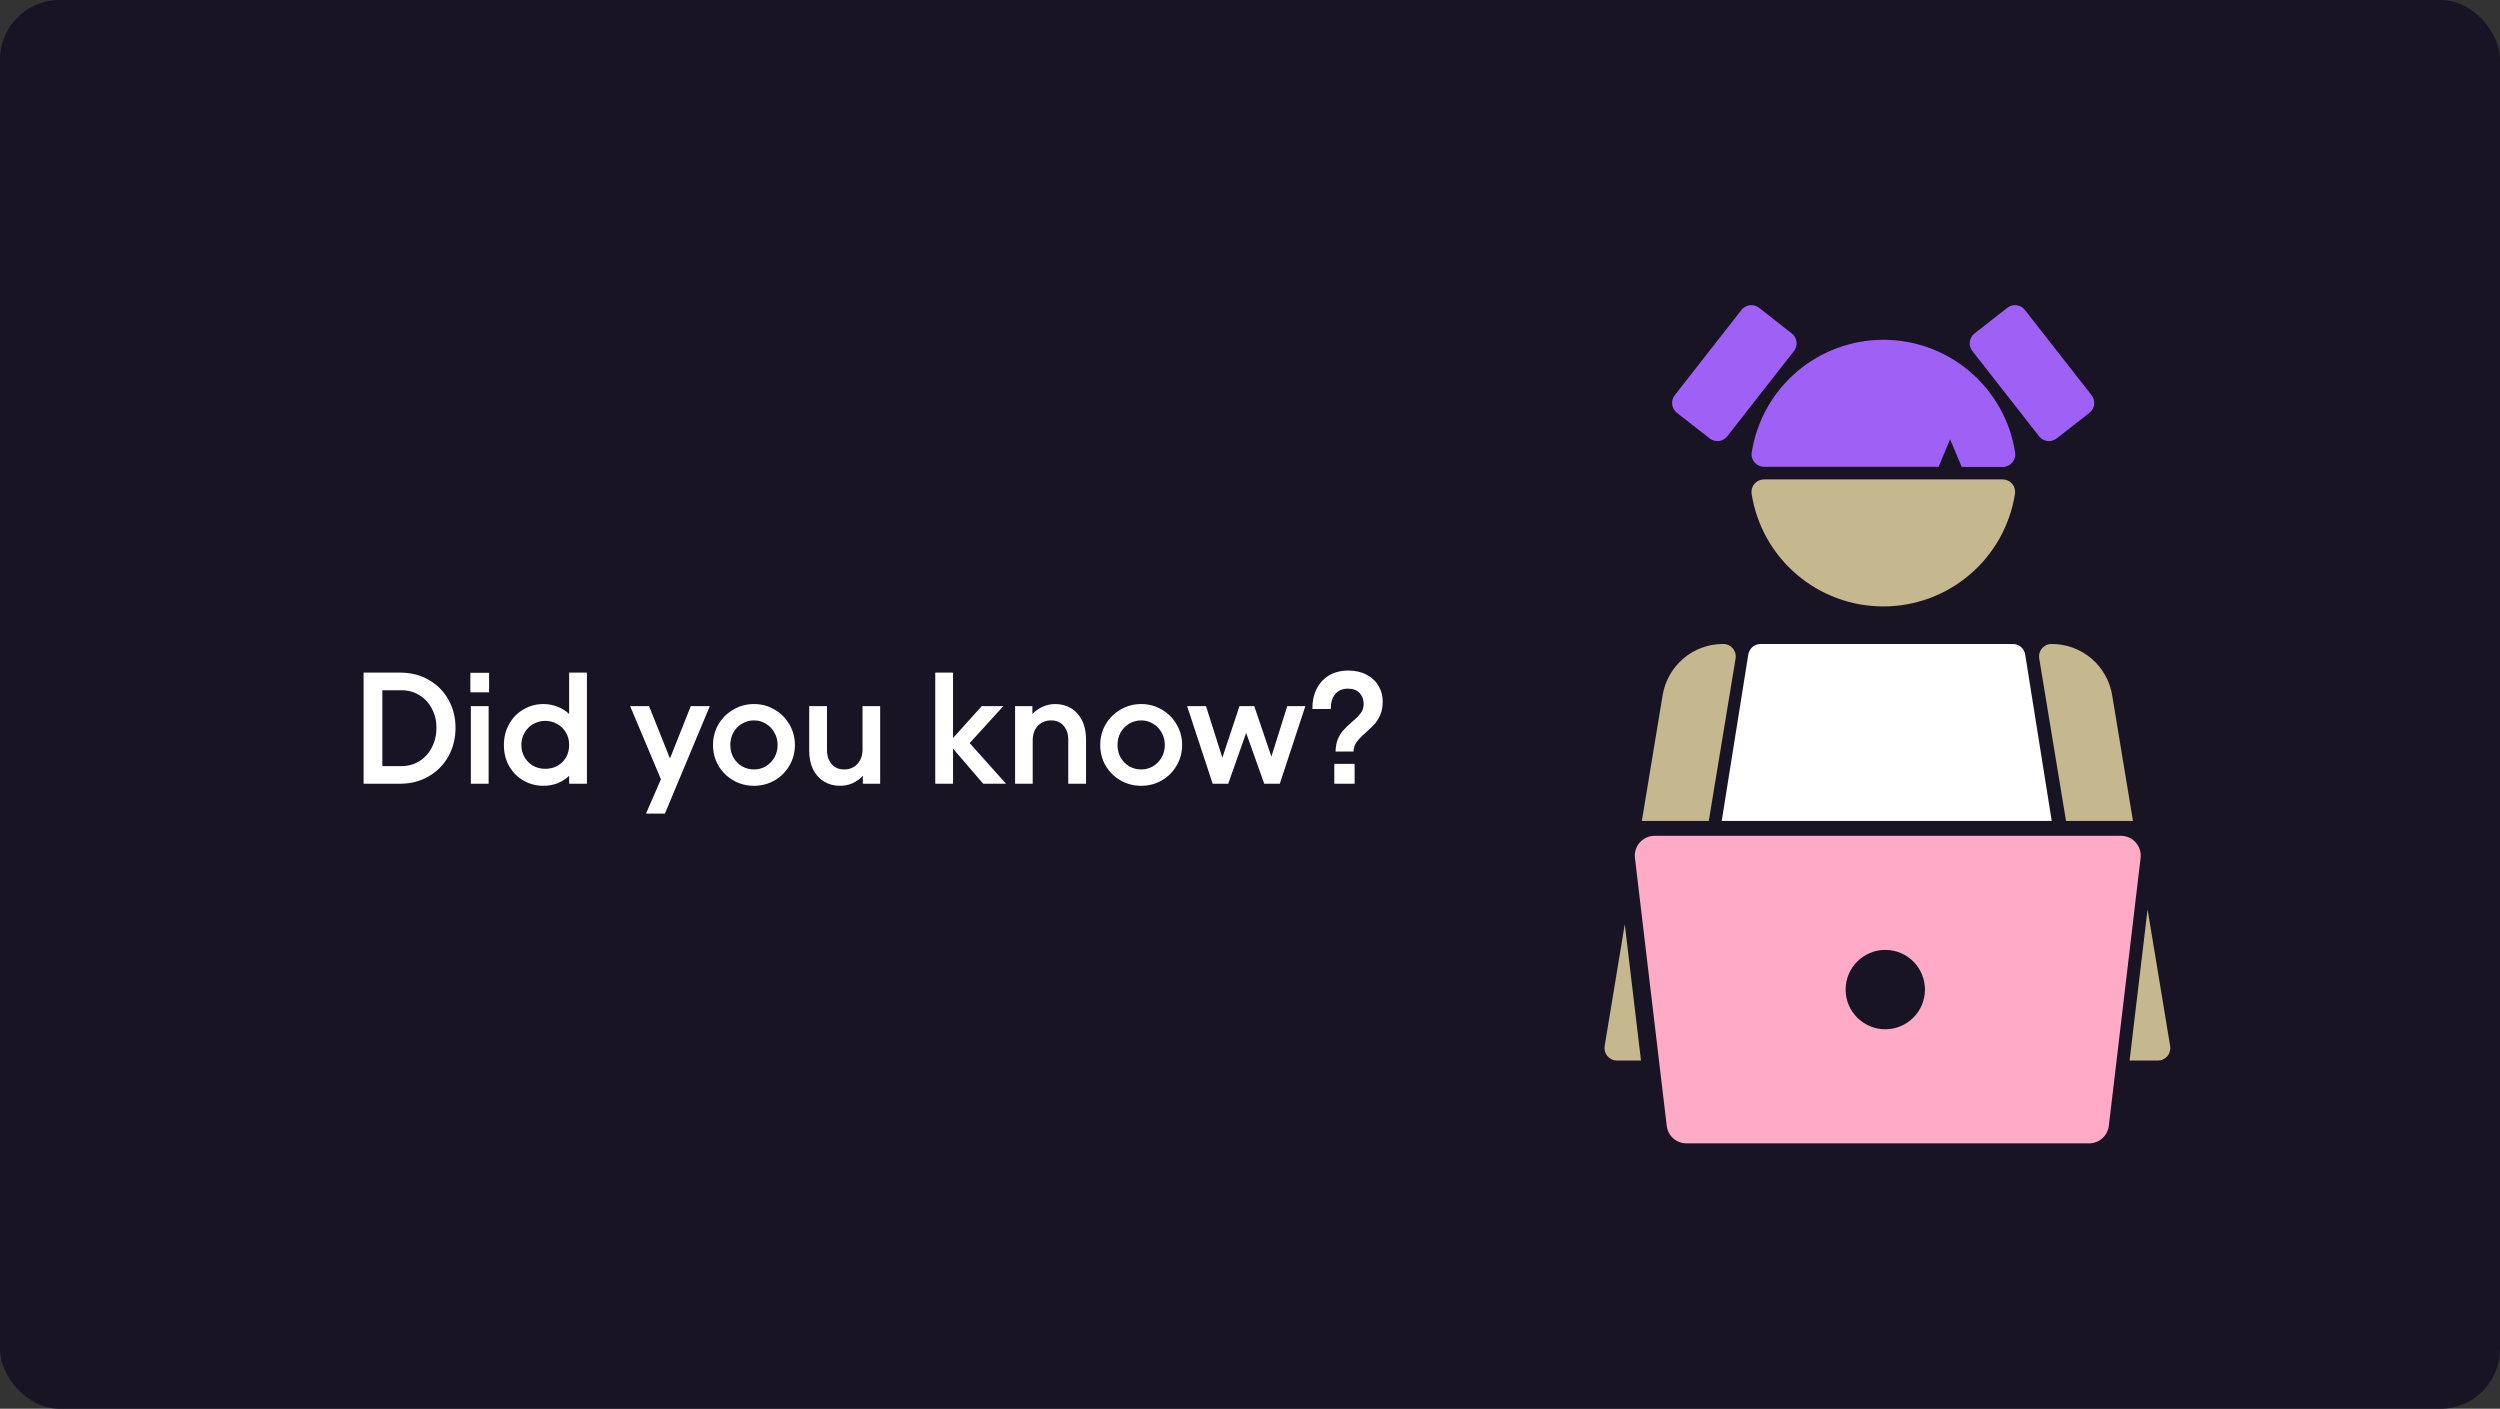 <svg width="504" height="284" viewBox="0 0 504 284" fill="none" xmlns="http://www.w3.org/2000/svg">
<rect x="0" y="0" width="504" height="284" fill="#333333" stroke="none"/>
<rect width="504" height="284" rx="12" fill="#191424"/>
<rect width="215" height="215" transform="translate(273 38)" fill="#191424"/>
<path d="M355.645 96.651C355.279 96.646 354.915 96.722 354.581 96.873C354.246 97.023 353.948 97.245 353.708 97.522C353.468 97.8 353.292 98.126 353.191 98.479C353.091 98.832 353.068 99.203 353.126 99.565C354.122 105.89 357.344 111.651 362.211 115.811C367.078 119.971 373.271 122.257 379.673 122.257C386.076 122.257 392.268 119.971 397.135 115.811C402.002 111.651 405.224 105.89 406.221 99.565C406.278 99.203 406.256 98.832 406.155 98.479C406.055 98.126 405.878 97.8 405.638 97.522C405.398 97.245 405.101 97.023 404.766 96.873C404.432 96.722 404.068 96.646 403.701 96.651H355.645Z" fill="#C5B88F"/>
<path d="M406.246 91.192C405.25 84.867 402.028 79.106 397.161 74.946C392.294 70.786 386.101 68.5 379.699 68.5C373.296 68.5 367.104 70.786 362.237 74.946C357.37 79.106 354.148 84.867 353.151 91.192C353.094 91.554 353.116 91.925 353.217 92.278C353.317 92.63 353.494 92.957 353.734 93.235C353.974 93.512 354.271 93.734 354.606 93.885C354.94 94.035 355.304 94.111 355.671 94.106H390.818L393.136 88.555L395.488 94.131H403.76C404.127 94.132 404.489 94.052 404.822 93.898C405.154 93.744 405.449 93.519 405.686 93.239C405.922 92.959 406.095 92.631 406.192 92.277C406.289 91.924 406.307 91.553 406.246 91.192V91.192Z" fill="#9F60F5"/>
<path d="M421.665 79.681L408.209 62.484C407.351 61.388 405.768 61.195 404.672 62.053L398.058 67.228C396.962 68.086 396.769 69.669 397.626 70.765L411.083 87.962C411.94 89.058 413.524 89.251 414.62 88.394L421.234 83.218C422.33 82.361 422.523 80.777 421.665 79.681Z" fill="#9F60F5"/>
<path d="M337.627 79.681L351.083 62.484C351.941 61.388 353.524 61.195 354.62 62.053L361.234 67.228C362.33 68.086 362.523 69.669 361.666 70.765L348.209 87.962C347.352 89.058 345.768 89.251 344.672 88.394L338.058 83.218C336.962 82.361 336.769 80.777 337.627 79.681Z" fill="#9F60F5"/>
<path fill-rule="evenodd" clip-rule="evenodd" d="M339.365 132.763C341.588 130.871 344.411 129.83 347.331 129.825C347.703 129.814 348.073 129.885 348.414 130.034C348.755 130.183 349.059 130.405 349.304 130.685C349.549 130.966 349.729 131.297 349.831 131.655C349.932 132.013 349.954 132.389 349.893 132.756L344.49 165.5H330.997L335.187 140.155C335.66 137.274 337.141 134.654 339.365 132.763ZM327.554 186.332L323.496 210.878C323.437 211.236 323.456 211.603 323.551 211.953C323.647 212.303 323.817 212.628 324.05 212.907C324.282 213.185 324.573 213.41 324.9 213.566C325.228 213.721 325.586 213.804 325.949 213.809H330.825L327.554 186.332Z" fill="#C5B88F"/>
<path fill-rule="evenodd" clip-rule="evenodd" d="M421.636 132.763C419.412 130.871 416.589 129.83 413.669 129.825C413.297 129.814 412.927 129.885 412.586 130.034C412.245 130.183 411.941 130.405 411.696 130.685C411.451 130.966 411.271 131.297 411.17 131.655C411.068 132.013 411.047 132.389 411.108 132.756L416.511 165.5H430.003L425.813 140.155C425.34 137.274 423.86 134.654 421.636 132.763ZM432.951 183.332L429.323 213.809H435.052C435.415 213.804 435.772 213.721 436.1 213.566C436.428 213.41 436.718 213.185 436.951 212.907C437.184 212.628 437.354 212.303 437.449 211.953C437.545 211.603 437.563 211.236 437.504 210.878L432.951 183.332Z" fill="#C5B88F"/>
<path fill-rule="evenodd" clip-rule="evenodd" d="M413.63 165.5H347.1L352.454 131.949C352.549 131.352 352.855 130.808 353.318 130.418C353.781 130.028 354.368 129.817 354.973 129.825H356.267C356.289 129.824 356.31 129.824 356.332 129.825H404.398C404.42 129.824 404.442 129.824 404.463 129.825H405.757C406.362 129.817 406.95 130.028 407.412 130.418C407.875 130.808 408.182 131.352 408.276 131.949L413.63 165.5Z" fill="white"/>
<path fill-rule="evenodd" clip-rule="evenodd" d="M339.985 230.5C337.958 230.5 336.251 228.984 336.012 226.971L329.605 172.971C329.322 170.592 331.181 168.5 333.577 168.5H427.571C429.967 168.5 431.826 170.592 431.543 172.971L425.136 226.971C424.897 228.984 423.19 230.5 421.163 230.5H339.985ZM380.074 207.5C384.492 207.5 388.074 203.918 388.074 199.5C388.074 195.082 384.492 191.5 380.074 191.5C375.656 191.5 372.074 195.082 372.074 199.5C372.074 203.918 375.656 207.5 380.074 207.5Z" fill="#FFABC7"/>
<path d="M80.664 135.6C82.797 135.6 84.707 136.08 86.392 137.04C88.099 138 89.432 139.333 90.392 141.04C91.352 142.725 91.832 144.613 91.832 146.704C91.832 148.837 91.352 150.768 90.392 152.496C89.432 154.203 88.099 155.547 86.392 156.528C84.707 157.509 82.797 158 80.664 158H73.304V135.6H80.664ZM80.92 154.448C82.264 154.448 83.469 154.117 84.536 153.456C85.624 152.773 86.467 151.845 87.064 150.672C87.683 149.477 87.992 148.155 87.992 146.704C87.992 145.296 87.683 144.016 87.064 142.864C86.467 141.712 85.624 140.805 84.536 140.144C83.469 139.483 82.264 139.152 80.92 139.152H77.08V154.448H80.92ZM98.506 142.352V158H94.922V142.352H98.506ZM98.602 135.632V139.568H94.826V135.632H98.602ZM109.555 158.416C108.083 158.416 106.739 158.064 105.523 157.36C104.307 156.656 103.347 155.685 102.643 154.448C101.939 153.211 101.587 151.803 101.587 150.224C101.587 148.645 101.939 147.227 102.643 145.968C103.347 144.709 104.307 143.728 105.523 143.024C106.739 142.299 108.083 141.936 109.555 141.936C110.558 141.936 111.507 142.117 112.403 142.48C113.299 142.821 114.078 143.312 114.739 143.952V135.6H118.323V158H114.739V156.4C114.078 157.04 113.299 157.541 112.403 157.904C111.507 158.245 110.558 158.416 109.555 158.416ZM105.107 150.16C105.107 151.077 105.321 151.909 105.747 152.656C106.174 153.381 106.75 153.957 107.475 154.384C108.222 154.789 109.033 154.992 109.907 154.992C111.294 154.992 112.446 154.544 113.363 153.648C114.281 152.752 114.739 151.589 114.739 150.16C114.739 149.243 114.526 148.421 114.099 147.696C113.673 146.949 113.086 146.373 112.339 145.968C111.614 145.541 110.803 145.328 109.907 145.328C109.033 145.328 108.222 145.541 107.475 145.968C106.75 146.395 106.174 146.981 105.747 147.728C105.321 148.453 105.107 149.264 105.107 150.16ZM130.846 142.352L135.07 152.912L139.262 142.352H143.102L134.046 164.016H130.238L133.246 157.104L127.038 142.352H130.846ZM152 158.416C150.485 158.416 149.098 158.053 147.84 157.328C146.581 156.603 145.578 155.611 144.832 154.352C144.106 153.093 143.743 151.707 143.743 150.192C143.743 148.677 144.106 147.291 144.832 146.032C145.578 144.773 146.581 143.781 147.84 143.056C149.098 142.309 150.485 141.936 152 141.936C153.514 141.936 154.901 142.309 156.16 143.056C157.418 143.781 158.41 144.773 159.135 146.032C159.882 147.291 160.256 148.677 160.256 150.192C160.256 151.707 159.882 153.093 159.135 154.352C158.41 155.611 157.418 156.603 156.16 157.328C154.901 158.053 153.514 158.416 152 158.416ZM147.232 150.192C147.232 151.109 147.434 151.941 147.84 152.688C148.266 153.435 148.842 154.032 149.568 154.48C150.314 154.907 151.125 155.12 152 155.12C152.874 155.12 153.674 154.907 154.4 154.48C155.125 154.032 155.701 153.435 156.128 152.688C156.554 151.941 156.768 151.109 156.768 150.192C156.768 149.275 156.554 148.443 156.128 147.696C155.701 146.928 155.125 146.331 154.4 145.904C153.674 145.456 152.874 145.232 152 145.232C151.125 145.232 150.314 145.456 149.568 145.904C148.842 146.331 148.266 146.928 147.84 147.696C147.434 148.443 147.232 149.275 147.232 150.192ZM177.441 158H173.953V156.4C173.355 157.04 172.662 157.541 171.873 157.904C171.083 158.245 170.241 158.416 169.345 158.416C168.129 158.416 167.051 158.128 166.113 157.552C165.174 156.976 164.438 156.155 163.905 155.088C163.393 154.021 163.137 152.773 163.137 151.344V142.352H166.721V151.248C166.721 152.379 167.03 153.307 167.649 154.032C168.267 154.757 169.11 155.12 170.177 155.12C171.265 155.12 172.15 154.757 172.833 154.032C173.537 153.285 173.889 152.293 173.889 151.056V142.352H177.441V158ZM188.547 135.6H192.131V148.784L197.923 142.352H202.275L195.491 149.808L202.819 158H198.211L192.131 150.928V158H188.547V135.6ZM204.641 142.352H208.129V143.952C208.726 143.312 209.42 142.821 210.209 142.48C210.998 142.117 211.841 141.936 212.737 141.936C213.953 141.936 215.03 142.224 215.969 142.8C216.908 143.376 217.633 144.197 218.145 145.264C218.678 146.331 218.945 147.579 218.945 149.008V158H215.361V149.104C215.361 147.973 215.052 147.045 214.433 146.32C213.814 145.595 212.972 145.232 211.905 145.232C210.817 145.232 209.921 145.605 209.217 146.352C208.534 147.077 208.193 148.059 208.193 149.296V158H204.641V142.352ZM230.062 158.416C228.547 158.416 227.161 158.053 225.902 157.328C224.643 156.603 223.641 155.611 222.894 154.352C222.169 153.093 221.806 151.707 221.806 150.192C221.806 148.677 222.169 147.291 222.894 146.032C223.641 144.773 224.643 143.781 225.902 143.056C227.161 142.309 228.547 141.936 230.062 141.936C231.577 141.936 232.963 142.309 234.222 143.056C235.481 143.781 236.473 144.773 237.198 146.032C237.945 147.291 238.318 148.677 238.318 150.192C238.318 151.707 237.945 153.093 237.198 154.352C236.473 155.611 235.481 156.603 234.222 157.328C232.963 158.053 231.577 158.416 230.062 158.416ZM225.294 150.192C225.294 151.109 225.497 151.941 225.902 152.688C226.329 153.435 226.905 154.032 227.63 154.48C228.377 154.907 229.187 155.12 230.062 155.12C230.937 155.12 231.737 154.907 232.462 154.48C233.187 154.032 233.763 153.435 234.19 152.688C234.617 151.941 234.83 151.109 234.83 150.192C234.83 149.275 234.617 148.443 234.19 147.696C233.763 146.928 233.187 146.331 232.462 145.904C231.737 145.456 230.937 145.232 230.062 145.232C229.187 145.232 228.377 145.456 227.63 145.904C226.905 146.331 226.329 146.928 225.902 147.696C225.497 148.443 225.294 149.275 225.294 150.192ZM239.321 142.352H243.129L246.425 152.752L249.881 142.352H252.857L256.313 152.528L259.513 142.352H263.161L258.009 158H254.873L251.225 147.76L247.609 158H244.473L239.321 142.352ZM271.843 135.184C273.23 135.184 274.446 135.461 275.491 136.016C276.536 136.549 277.336 137.296 277.891 138.256C278.467 139.195 278.755 140.251 278.755 141.424C278.755 142.427 278.595 143.312 278.275 144.08C277.955 144.827 277.571 145.456 277.123 145.968C276.675 146.459 276.078 147.035 275.331 147.696C274.52 148.4 273.912 149.029 273.507 149.584C273.102 150.139 272.888 150.779 272.867 151.504H269.251C269.272 150.523 269.432 149.669 269.731 148.944C270.051 148.219 270.424 147.632 270.851 147.184C271.278 146.715 271.843 146.171 272.547 145.552C273.336 144.891 273.923 144.304 274.307 143.792C274.712 143.28 274.915 142.651 274.915 141.904C274.915 141.008 274.638 140.272 274.083 139.696C273.528 139.12 272.75 138.832 271.747 138.832C270.638 138.832 269.774 139.205 269.155 139.952C268.558 140.699 268.27 141.691 268.291 142.928H264.579C264.558 141.435 264.835 140.101 265.411 138.928C265.987 137.755 266.819 136.837 267.907 136.176C269.016 135.515 270.328 135.184 271.843 135.184ZM268.995 154H273.091V158H268.995V154Z" fill="white"/>
</svg>
